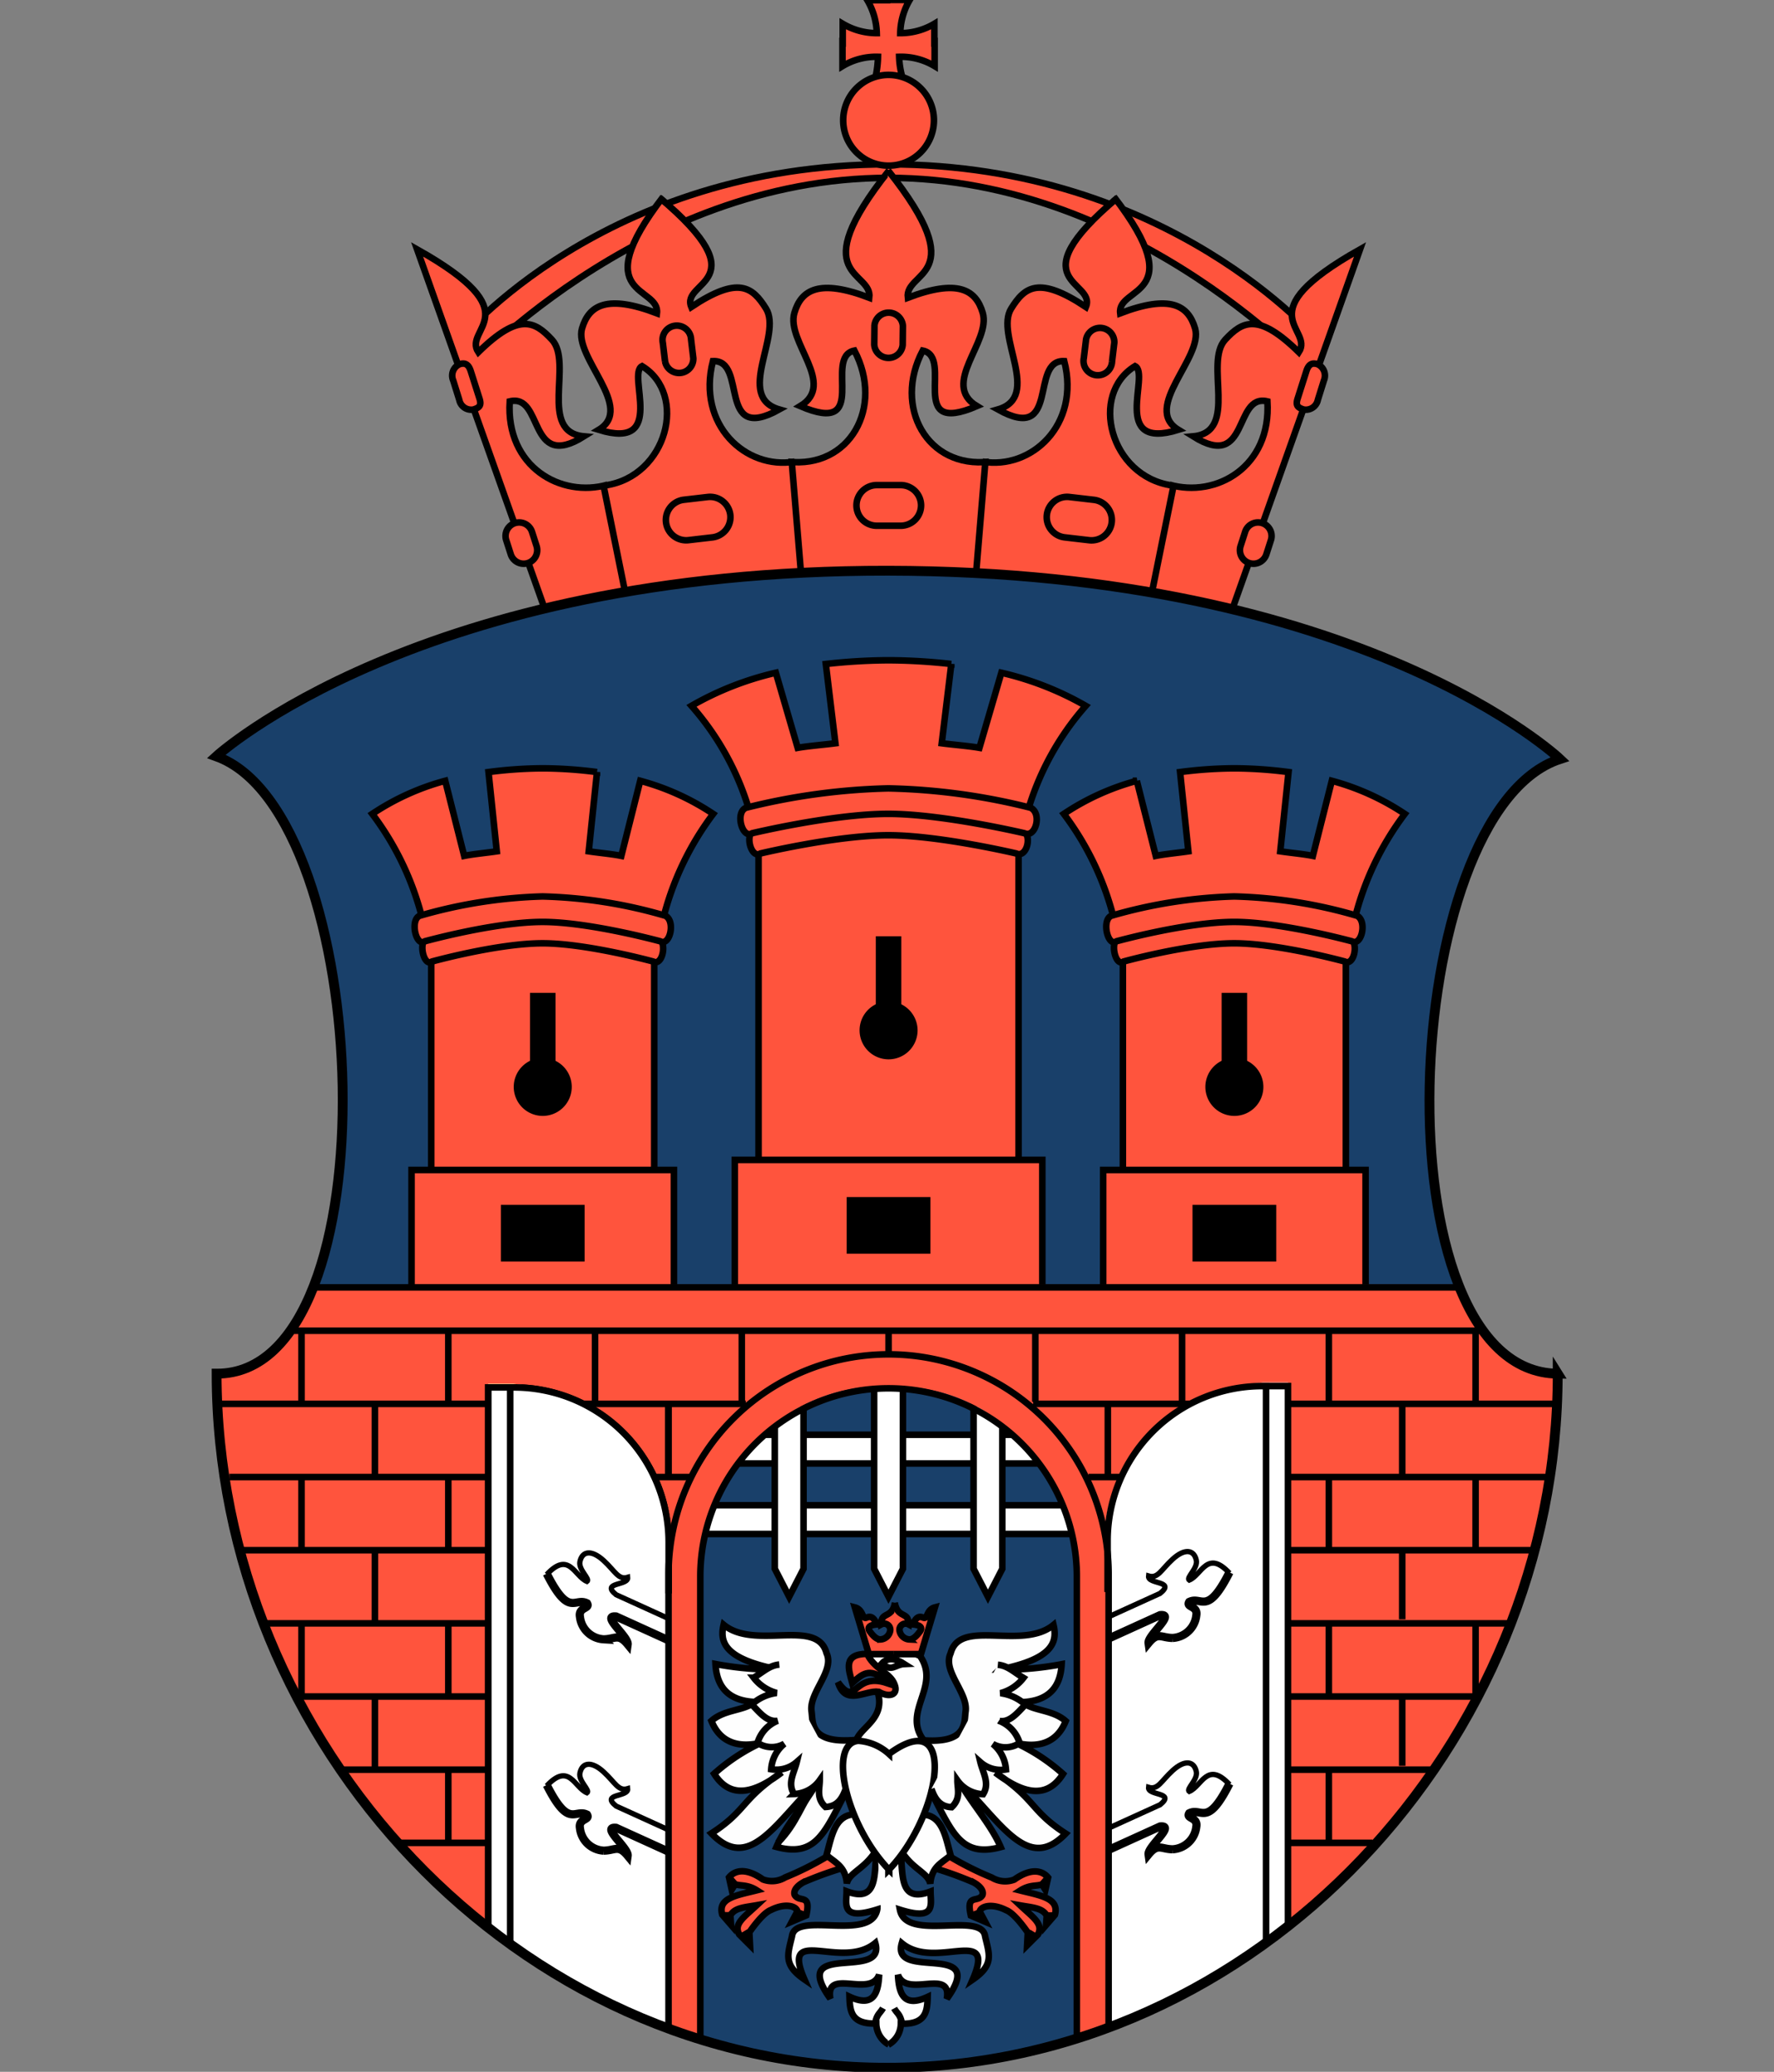 <?xml version="1.0" encoding="UTF-8"?>
<svg xmlns="http://www.w3.org/2000/svg" xmlns:xlink="http://www.w3.org/1999/xlink" width="174.097" height="203.256" viewBox="0 0 174.097 203.256">
  <rect x="0" y="0" width="174.097" height="203.256" fill="#808080" stroke="none"/>
  <defs>
    <clipPath id="clip-path">
      <rect id="Rectangle_394" data-name="Rectangle 394" width="174.097" height="203.256" fill="#fff" stroke="#707070" stroke-width="1"></rect>
    </clipPath>
  </defs>
  <g id="Mask_Group_24" data-name="Mask Group 24" clip-path="url(#clip-path)">
    <g id="herb" transform="translate(21.228 -0.003)">
      <g id="g3313" transform="translate(0 0)">
        <g id="g17874" transform="translate(19.704)">
          <path id="rect11715" d="M49.375,38.589S63.529,21.311,91.507,21.311c27.579,0,42.132,17.278,42.132,17.278V42.31s-17.61-19.67-42.132-19.67c-24.655,0-42.132,19.67-42.132,19.67V38.589Z" transform="translate(-45.237 -5.188)" fill="#ff543d" stroke="#000" stroke-width="0.643" fill-rule="evenodd"></path>
          <path id="path15247" d="M125.58,25.166c7.633,9.933.28,8.712.611,11.43,4.892-1.869,6.68-.8,7.351,1.484.835,2.846-5.233,7.767-1.636,9.947-6.753,2.09-2.723-5.479-4.253-6.247-4.525,2.758-2.471,10.8,3.589,11.7l-12.629,6.114" transform="translate(-57.192 -5.853)" fill="#ff543d" fill-rule="evenodd"></path>
          <path id="path16122" d="M98.291,22.034c-8.43,10.6-1.609,9.775-1.94,12.493-4.892-1.869-6.68-.8-7.351,1.483-.835,2.846,4.169,6.969.573,9.149,7.018,3.021,2.191-4.815,5.316-5.449,2.93,5.549-.453,11.6-6.513,10.9l11.593,6.047" transform="translate(-51.971 -5.312)" fill="#ff543d" fill-rule="evenodd"></path>
          <path id="path16999" d="M59.357,70.652h67.119l1.861-10.766L93.248,55.368,58.692,59.754l.665,10.9Z" transform="translate(-46.846 -11.068)" fill="#ff543d" fill-rule="evenodd"></path>
          <path id="path8021" d="M88.376,50.609c6.06.7,9.443-5.35,6.513-10.9-3.125.634,1.7,8.47-5.316,5.449,3.6-2.18-1.408-6.3-.573-9.149.671-2.288,2.459-3.352,7.351-1.483.332-2.719-6.49-1.9,1.94-12.493" transform="translate(-51.971 -5.312)" fill="none" stroke="#000" stroke-width="0.643"></path>
          <path id="path12622" d="M71.886,25.166c-7.633,9.933-.28,8.712-.611,11.43-4.892-1.869-6.68-.8-7.351,1.484-.835,2.846,5.233,7.767,1.636,9.947,6.753,2.09,2.723-5.479,4.253-6.247,4.525,2.758,2.471,10.8-3.589,11.7l11.433,1.861" transform="translate(-47.735 -5.853)" fill="#ff543d" fill-rule="evenodd"></path>
          <path id="path16124" d="M100.028,22.034c8.43,10.6,1.609,9.775,1.941,12.493,4.892-1.869,6.68-.8,7.351,1.483.835,2.846-4.17,6.969-.573,9.149-7.018,3.021-2.191-4.815-5.316-5.449-2.93,5.549.453,11.6,6.513,10.9L99.014,57.055" transform="translate(-53.808 -5.312)" fill="#ff543d" fill-rule="evenodd"></path>
          <path id="path13497" d="M73.13,25.249c9.966,8.41,2.04,8.115,3.114,10.734,4.648-3.091,6.015-1.952,7.331.154,1.637,2.619-3.059,8.643,1.306,9.9-6.178,3.442-3.057-4.9-6.514-4.742-1.6,6.255,3.237,10.689,8.029,9.857L77.8,61.73" transform="translate(-49.339 -5.868)" fill="#ff543d" fill-rule="evenodd"></path>
          <path id="path10666" d="M86.4,51.156c-4.792.832-9.632-3.6-8.029-9.857,3.457-.157.336,8.184,6.514,4.742-4.364-1.26.331-7.285-1.306-9.9-1.316-2.105-2.683-3.244-7.331-.154C75.17,33.364,83.1,33.659,73.13,25.249" transform="translate(-49.339 -5.868)" fill="none" stroke="#000" stroke-width="0.643"></path>
          <path id="path10670" d="M66.224,53.476c6.06-.9,8.114-8.938,3.589-11.7-1.531.767,2.5,8.337-4.253,6.247,3.6-2.18-2.471-7.1-1.636-9.947.671-2.288,2.459-3.352,7.351-1.484.332-2.719-7.021-1.5.611-11.43" transform="translate(-47.735 -5.853)" fill="none" stroke="#000" stroke-width="0.643"></path>
          <path id="path11741" d="M63.07,54.481c-4.55,1.319-10-1.728-9.606-8.172,3.366-.8,1.735,6.912,7.289,3.432-4.524-.417-1.044-7.217-3.144-9.482-1.688-1.82-3.245-2.682-7.229,1.227-1.547-2.37,5.363-3.7-6.006-10.09L57.054,67.111" transform="translate(-44.373 -6.929)" fill="#ff543d" fill-rule="evenodd"></path>
          <path id="path10674" d="M63.07,54.481c-4.55,1.319-10-1.728-9.606-8.172,3.366-.8,1.735,6.912,7.289,3.432-4.524-.417-1.044-7.217-3.144-9.482-1.688-1.82-3.245-2.682-7.229,1.227-1.547-2.37,5.363-3.7-6.006-10.09L57.054,67.111" transform="translate(-44.373 -6.929)" fill="none" stroke="#000" stroke-width="0.643"></path>
          <path id="rect10722" d="M76.291,41.809a1.4,1.4,0,1,0-2.771.333l.222,1.847a1.4,1.4,0,0,0,2.771-.333Z" transform="translate(-49.404 -8.515)" fill="#ff543d" stroke="#000" stroke-width="0.643" fill-rule="evenodd"></path>
          <path id="rect10724" d="M49.244,45.007c.55-.178.9-.021,1.123.681l.86,2.7c.219.7-.047.88-.6,1.059a1.2,1.2,0,0,1-1.389-.947l-.594-1.9a1.225,1.225,0,0,1,.6-1.59Z" transform="translate(-45.098 -9.267)" fill="#ff543d" stroke="#000" stroke-width="0.643" fill-rule="evenodd"></path>
          <path id="rect10727" d="M80.2,62.507a2,2,0,0,0-2.21-1.75l-2.376.276a1.994,1.994,0,0,0,.46,3.961l2.376-.276A2,2,0,0,0,80.2,62.507Z" transform="translate(-49.462 -11.996)" fill="#ff543d" stroke="#000" stroke-width="0.643" fill-rule="evenodd"></path>
          <path id="rect10729" d="M57.462,64.7a1.329,1.329,0,0,0-2.531.814l.448,1.392a1.329,1.329,0,0,0,2.531-.814Z" transform="translate(-46.185 -12.52)" fill="#ff543d" stroke="#000" stroke-width="0.643" fill-rule="evenodd"></path>
          <path id="path14372" d="M124.7,25.249c-9.966,8.41-2.04,8.115-3.114,10.734-4.648-3.091-6.015-1.952-7.331.154-1.637,2.619,3.059,8.643-1.306,9.9,6.178,3.442,3.057-4.9,6.514-4.742,1.6,6.255-3.237,10.689-8.029,9.857L122.69,61.73" transform="translate(-55.952 -5.868)" fill="#ff543d" fill-rule="evenodd"></path>
          <path id="path10748" d="M110.154,50.609c-6.06.7-9.443-5.35-6.513-10.9,3.125.634-1.7,8.47,5.316,5.449-3.6-2.18,1.408-6.3.573-9.149-.671-2.288-2.459-3.352-7.351-1.483-.332-2.719,6.49-1.9-1.941-12.493" transform="translate(-54.019 -5.312)" fill="none" stroke="#000" stroke-width="0.643"></path>
          <path id="path10752" d="M111.436,51.156c4.792.832,9.632-3.6,8.029-9.857-3.457-.157-.336,8.184-6.514,4.742,4.364-1.26-.331-7.285,1.306-9.9,1.316-2.105,2.683-3.244,7.331-.154,1.074-2.619-6.853-2.324,3.114-10.734" transform="translate(-55.952 -5.868)" fill="none" stroke="#000" stroke-width="0.643"></path>
          <path id="path10756" d="M132.618,53.476c-6.06-.9-8.114-8.938-3.589-11.7,1.531.767-2.5,8.337,4.253,6.247-3.6-2.18,2.471-7.1,1.636-9.947-.671-2.288-2.459-3.352-7.351-1.484-.332-2.719,7.021-1.5-.611-11.43" transform="translate(-58.567 -5.853)" fill="none" stroke="#000" stroke-width="0.643"></path>
          <path id="path11745" d="M133.627,54.481c4.55,1.319,10-1.728,9.606-8.172-3.366-.8-1.735,6.912-7.289,3.432,4.524-.417,1.044-7.217,3.144-9.482,1.688-1.82,3.245-2.682,7.229,1.227,1.547-2.37-5.363-3.7,6.006-10.09L139.643,67.111" transform="translate(-59.784 -6.929)" fill="#ff543d" fill-rule="evenodd"></path>
          <path id="path10758" d="M133.627,54.481c4.55,1.319,10-1.728,9.606-8.172-3.366-.8-1.735,6.912-7.289,3.432,4.524-.417,1.044-7.217,3.144-9.482,1.688-1.82,3.245-2.682,7.229,1.227,1.547-2.37-5.363-3.7,6.006-10.09L139.643,67.111" transform="translate(-59.784 -6.929)" fill="none" stroke="#000" stroke-width="0.643"></path>
          <path id="rect10760" d="M123.679,41.809a1.4,1.4,0,0,1,2.771.333l-.222,1.847a1.4,1.4,0,1,1-2.771-.333Z" transform="translate(-58.026 -8.515)" fill="#ff543d" stroke="#000" stroke-width="0.643" fill-rule="evenodd"></path>
          <path id="path10762" d="M150.784,45.007c-.55-.178-.9-.021-1.123.681l-.86,2.7c-.219.7.047.88.6,1.059a1.2,1.2,0,0,0,1.389-.947l.594-1.9a1.225,1.225,0,0,0-.6-1.59Z" transform="translate(-62.391 -9.267)" fill="#ff543d" stroke="#000" stroke-width="0.643" fill-rule="evenodd"></path>
          <path id="rect10764" d="M119.073,62.507a2,2,0,0,1,2.21-1.75l2.376.276a1.994,1.994,0,1,1-.46,3.961l-2.376-.276a1.994,1.994,0,0,1-1.75-2.21Z" transform="translate(-57.269 -11.996)" fill="#ff543d" stroke="#000" stroke-width="0.643" fill-rule="evenodd"></path>
          <path id="rect10766" d="M142.489,64.7a1.329,1.329,0,0,1,2.531.814l-.448,1.392a1.329,1.329,0,0,1-2.531-.814Z" transform="translate(-61.226 -12.52)" fill="#ff543d" stroke="#000" stroke-width="0.643" fill-rule="evenodd"></path>
          <path id="rect11705" d="M98.621,40.153a1.4,1.4,0,0,1,2.791.031l-.021,1.861a1.4,1.4,0,0,1-2.791-.031Z" transform="translate(-53.736 -8.203)" fill="#ff543d" stroke="#000" stroke-width="0.643" fill-rule="evenodd"></path>
          <path id="rect11709" d="M102.824,61.341a2,2,0,0,0-2-1.991l-2.392,0a1.994,1.994,0,0,0,.005,3.987l2.392,0A2,2,0,0,0,102.824,61.341Z" transform="translate(-53.364 -11.755)" fill="#ff543d" stroke="#000" stroke-width="0.643" fill-rule="evenodd"></path>
          <path id="path11722" d="M100.393,7.4a6.381,6.381,0,0,1,3.484.911V5.963l-.024.008V4.158a6.522,6.522,0,0,1-3.349.918,6.668,6.668,0,0,1,.926-3.254H99.078l.008.024H97.273a6.687,6.687,0,0,1,.926,3.23,6.534,6.534,0,0,1-3.341-.918V5.971l-.024-.008V8.315A6.381,6.381,0,0,1,98.318,7.4a10.193,10.193,0,0,1-.854,3.859h4.051A8.038,8.038,0,0,1,100.393,7.4h0Z" transform="translate(-53.086 -1.823)" fill="#ff543d" stroke="#000" stroke-width="0.643" fill-rule="evenodd"></path>
          <path id="path11718" d="M103.823,15.16a4.452,4.452,0,1,1-4.452-4.452A4.452,4.452,0,0,1,103.823,15.16Z" transform="translate(-53.101 -3.357)" fill="#ff543d" stroke="#000" stroke-width="0.643" fill-rule="evenodd"></path>
        </g>
        <path id="path2352" d="M152.2,148.276c0,36.32-29.487,68.093-65.807,68.093S20.605,184.6,20.587,148.276c17.48.079,15.5-54.951-.03-60.563,0,0,19.942-18.276,65.934-18.21,46.524.066,65.934,18.475,65.934,18.475-15.938,5.214-18.108,60.135-.224,60.3Z" transform="translate(-20.557 -13.509)" fill="#19406a" fill-rule="evenodd"></path>
        <g id="g7690" transform="translate(15.306 75.382)">
          <g id="g7677">
            <rect id="rect5036" width="21.883" height="26.355" transform="translate(5.788 16.451)" fill="#ff543d" stroke="#000" stroke-width="0.643"></rect>
            <rect id="rect5034" width="25.751" height="12.405" transform="translate(3.855 39.403)" fill="#ff543d" stroke="#000" stroke-width="0.643"></rect>
            <path id="path5916" d="M55.464,92.937a42.677,42.677,0,0,0-5,.365l.814,7.775c-.947.142-2.333.27-3.2.449l-1.861-7.368a24.174,24.174,0,0,0-7.16,3.248,28.541,28.541,0,0,1,4.992,10.616l11.738-.449,11.738.449a28.541,28.541,0,0,1,4.992-10.616,24.175,24.175,0,0,0-7.161-3.248L63.5,101.526c-.865-.179-2.251-.306-3.2-.449l.814-7.775a42.57,42.57,0,0,0-5-.365h-.648Z" transform="translate(-39.058 -92.936)" fill="#ff543d" stroke="#000" stroke-width="0.643" fill-rule="evenodd"></path>
            <path id="path5914" d="M45.454,112.632A44.894,44.894,0,0,1,56.8,110.844a44.017,44.017,0,0,1,11.342,1.788c.935.512.4,2.83-.484,2.348,0,0-6.541-1.788-10.858-1.788-4.4,0-10.858,1.788-10.858,1.788C45.156,115.553,44.542,113.054,45.454,112.632Z" transform="translate(-40.084 -96.028)" fill="#ff543d" stroke="#000" stroke-width="0.643" fill-rule="evenodd"></path>
            <path id="rect5038" d="M44.567,110.026a47.772,47.772,0,0,1,12.069-1.9,46.84,46.84,0,0,1,12.069,1.9c1,.545.424,3.012-.515,2.5,0,0-6.96-1.9-11.555-1.9-4.686,0-11.555,1.9-11.555,1.9-.832.609-1.486-2.051-.515-2.5Z" transform="translate(-39.926 -95.558)" fill="#ff543d" stroke="#000" stroke-width="0.643" fill-rule="evenodd"></path>
          </g>
          <path id="path7684" d="M61.277,130.184a2.525,2.525,0,1,1-2.525-2.525A2.525,2.525,0,0,1,61.277,130.184Z" transform="translate(-42.022 -98.932)" stroke="#000" stroke-width="0.643" fill-rule="evenodd"></path>
          <rect id="rect7686" width="1.861" height="8.639" transform="translate(15.8 22.347)" stroke="#000" stroke-width="0.643"></rect>
          <rect id="rect7688" width="7.576" height="4.918" transform="translate(12.942 43.146)" stroke="#000" stroke-width="0.643"></rect>
        </g>
        <rect id="rect2327" width="37.78" height="2.819" transform="translate(47.084 147.677)" fill="#fff" stroke="#000" stroke-width="0.643"></rect>
        <rect id="rect2329" width="35.556" height="2.819" transform="translate(48.196 140.762)" fill="#fff" stroke="#000" stroke-width="0.643"></rect>
        <g id="g2342" transform="translate(54.809 132.985)">
          <path id="rect2335" d="M89.625,162.562v20.926l-1.41,2.738-1.41-2.738V162.562h2.819Z" transform="translate(-86.805 -162.562)" fill="#fff" stroke="#000" stroke-width="0.643" fill-rule="evenodd"></path>
          <path id="path2338" d="M113.205,162.562v20.926l-1.41,2.738-1.41-2.738V162.562h2.819Z" transform="translate(-90.877 -162.562)" fill="#fff" stroke="#000" stroke-width="0.643" fill-rule="evenodd"></path>
          <path id="path2340" d="M101.415,162.562v20.926L100,186.226l-1.41-2.738V162.562h2.819Z" transform="translate(-88.841 -162.562)" fill="#fff" stroke="#000" stroke-width="0.643" fill-rule="evenodd"></path>
        </g>
        <g id="g7701" transform="translate(83.181 75.382)">
          <g id="g7703">
            <rect id="rect7705" width="21.883" height="26.355" transform="translate(5.789 16.451)" fill="#ff543d" stroke="#000" stroke-width="0.643"></rect>
            <rect id="rect7707" width="25.751" height="12.405" transform="translate(3.855 39.403)" fill="#ff543d" stroke="#000" stroke-width="0.643"></rect>
            <path id="path7709" d="M137.5,92.937a42.679,42.679,0,0,0-5,.365l.814,7.775c-.947.142-2.333.27-3.2.449l-1.861-7.368a24.175,24.175,0,0,0-7.161,3.248,28.541,28.541,0,0,1,4.992,10.616l11.738-.449,11.738.449a28.541,28.541,0,0,1,4.992-10.616,24.173,24.173,0,0,0-7.16-3.248l-1.861,7.368c-.865-.179-2.251-.306-3.2-.449l.814-7.775a42.567,42.567,0,0,0-5-.365H137.5Z" transform="translate(-121.098 -92.936)" fill="#ff543d" stroke="#000" stroke-width="0.643" fill-rule="evenodd"></path>
            <path id="path7711" d="M127.495,112.632a44.894,44.894,0,0,1,11.342-1.788,44.017,44.017,0,0,1,11.342,1.788c.935.512.4,2.83-.484,2.348,0,0-6.541-1.788-10.858-1.788-4.4,0-10.858,1.788-10.858,1.788C127.2,115.553,126.582,113.054,127.495,112.632Z" transform="translate(-122.124 -96.028)" fill="#ff543d" stroke="#000" stroke-width="0.643" fill-rule="evenodd"></path>
            <path id="path7713" d="M126.608,110.026a47.773,47.773,0,0,1,12.069-1.9,46.839,46.839,0,0,1,12.069,1.9c1,.545.424,3.012-.515,2.5,0,0-6.96-1.9-11.555-1.9-4.686,0-11.555,1.9-11.555,1.9C126.291,113.134,125.637,110.475,126.608,110.026Z" transform="translate(-121.966 -95.558)" fill="#ff543d" stroke="#000" stroke-width="0.643" fill-rule="evenodd"></path>
          </g>
          <path id="path7715" d="M143.318,130.184a2.525,2.525,0,1,1-2.525-2.525A2.525,2.525,0,0,1,143.318,130.184Z" transform="translate(-124.063 -98.932)" stroke="#000" stroke-width="0.643" fill-rule="evenodd"></path>
          <rect id="rect7717" width="1.861" height="8.639" transform="translate(15.8 22.347)" stroke="#000" stroke-width="0.643"></rect>
          <rect id="rect7719" width="7.576" height="4.918" transform="translate(12.942 43.146)" stroke="#000" stroke-width="0.643"></rect>
        </g>
        <g id="g3303" transform="translate(46.627 64.781)">
          <rect id="rect7807" width="25.517" height="33.129" transform="translate(6.588 16.519)" fill="#ff543d" stroke="#000" stroke-width="0.643"></rect>
          <rect id="rect7809" width="30.178" height="14.538" transform="translate(4.258 49.017)" fill="#ff543d" stroke="#000" stroke-width="0.643"></rect>
          <path id="path7811" d="M95.887,80.124a56.916,56.916,0,0,0-5.783.365l.941,7.775c-1.1.142-2.7.27-3.7.449L85.2,81.345a30.223,30.223,0,0,0-8.28,3.248,27.055,27.055,0,0,1,5.773,10.616l13.573-.449,13.573.449a27.055,27.055,0,0,1,5.773-10.616,30.222,30.222,0,0,0-8.28-3.248l-2.152,7.368c-1-.179-2.6-.306-3.7-.449l.941-7.775a56.8,56.8,0,0,0-5.783-.365h-.749Z" transform="translate(-76.915 -80.123)" fill="#ff543d" stroke="#000" stroke-width="0.643" fill-rule="evenodd"></path>
          <path id="path7813" d="M84.312,99.82a59.312,59.312,0,0,1,13.116-1.788,58.147,58.147,0,0,1,13.116,1.788c1.082.512.46,2.83-.559,2.348,0,0-7.564-1.788-12.556-1.788-5.092,0-12.556,1.788-12.556,1.788-.9.572-1.615-1.927-.559-2.348Z" transform="translate(-78.101 -83.215)" fill="#ff543d" stroke="#000" stroke-width="0.643" fill-rule="evenodd"></path>
          <path id="path7815" d="M83.287,97.213a63.116,63.116,0,0,1,13.957-1.9,61.878,61.878,0,0,1,13.957,1.9c1.151.545.49,3.012-.6,2.5,0,0-8.049-1.9-13.362-1.9-5.418,0-13.362,1.9-13.362,1.9C82.92,100.321,82.164,97.662,83.287,97.213Z" transform="translate(-77.918 -82.746)" fill="#ff543d" stroke="#000" stroke-width="0.643" fill-rule="evenodd"></path>
          <path id="path7817" d="M102.3,123.476a2.525,2.525,0,1,1-2.525-2.525A2.537,2.537,0,0,1,102.3,123.476Z" transform="translate(-80.426 -87.173)" stroke="#000" stroke-width="0.643" fill-rule="evenodd"></path>
          <rect id="rect7819" width="1.861" height="8.639" transform="translate(18.416 27.398)" stroke="#000" stroke-width="0.643"></rect>
          <rect id="rect7821" width="7.576" height="4.918" transform="translate(15.559 52.981)" stroke="#000" stroke-width="0.643"></rect>
        </g>
        <path id="path3227" d="M152.207,162.884c0,29.9-20.041,56.724-47.374,65.268l.053-47.874s-2.606-16.215-18.37-16.215c-15.576,0-18.37,16.215-18.37,16.215v47.946c-27.447-8.465-47.538-35.352-47.553-65.339,4.394.02,7.558-3.442,9.587-8.725l112.267-.053c2.062,5.265,5.283,8.738,9.76,8.779Z" transform="translate(-20.564 -28.116)" fill="#ff543d" fill-rule="evenodd"></path>
        <g id="g18830" transform="translate(38.01 45.443)">
          <g id="g18820">
            <path id="path18810" d="M66.5,59.455l2.127,10.493" transform="translate(-66.5 -57.217)" fill="none" stroke="#000" stroke-width="0.643" fill-rule="evenodd"></path>
            <path id="path18814" d="M88.83,56.749l.93,11.192" transform="translate(-70.356 -56.749)" fill="none" stroke="#000" stroke-width="0.643" fill-rule="evenodd"></path>
          </g>
          <g id="g18824" transform="translate(36.522)">
            <path id="path18826" d="M133.655,59.455l-2.127,10.493" transform="translate(-114.25 -57.217)" fill="none" stroke="#000" stroke-width="0.643" fill-rule="evenodd"></path>
            <path id="path18828" d="M111.574,56.749l-.93,11.192" transform="translate(-110.644 -56.749)" fill="none" stroke="#000" stroke-width="0.643" fill-rule="evenodd"></path>
          </g>
        </g>
        <path id="path1368" d="M31.864,154.486H144.837" transform="translate(-22.51 -28.182)" fill="none" stroke="#000" stroke-width="0.643"></path>
        <path id="path2243" d="M29.786,159.627H146.463" transform="translate(-22.151 -29.07)" fill="none" stroke="#000" stroke-width="0.643"></path>
        <path id="path2245" d="M20.832,168.3H72.565m28.194,0h51.565" transform="translate(-20.605 -30.568)" fill="none" stroke="#000" stroke-width="0.643"></path>
        <path id="path2247" d="M22.111,176.977H67.523m38.908,0h45.056" transform="translate(-20.826 -32.065)" fill="none" stroke="#000" stroke-width="0.643"></path>
        <path id="path2249" d="M23.39,185.652h42.1m43.231,0h41.93" transform="translate(-21.046 -33.563)" fill="none" stroke="#000" stroke-width="0.643"></path>
        <path id="path2251" d="M26.228,194.327h39.75m43.231,0h39.019" transform="translate(-21.536 -35.061)" fill="none" stroke="#000" stroke-width="0.643"></path>
        <path id="path2253" d="M30.746,203H66.759m43.419,0h35.657" transform="translate(-22.316 -36.559)" fill="none" stroke="#000" stroke-width="0.643"></path>
        <path id="path2255" d="M35.182,211.676H67.525m43.231,0h31.61" transform="translate(-23.082 -38.057)" fill="none" stroke="#000" stroke-width="0.643"></path>
        <path id="path2257" d="M42.218,220.352H68.739m43.607,0H137.76" transform="translate(-24.297 -39.554)" fill="none" stroke="#000" stroke-width="0.643"></path>
        <path id="path2259" d="M30.666,159.646V166.6" transform="translate(-22.303 -29.073)" fill="none" stroke="#000" stroke-width="0.643"></path>
        <path id="path2261" d="M169.933,159.646V166.6" transform="translate(-46.349 -29.073)" fill="none" stroke="#000" stroke-width="0.643"></path>
        <path id="path2269" d="M48.075,159.646V166.6" transform="translate(-25.308 -29.073)" fill="none" stroke="#000" stroke-width="0.643"></path>
        <path id="path2271" d="M65.483,159.646V166.6" transform="translate(-28.314 -29.073)" fill="none" stroke="#000" stroke-width="0.643"></path>
        <path id="path2273" d="M82.891,159.646V166.6" transform="translate(-31.32 -29.073)" fill="none" stroke="#000" stroke-width="0.643"></path>
        <path id="path2275" d="M100.3,159.427v2.24" transform="translate(-34.326 -29.035)" fill="none" stroke="#000" stroke-width="0.643"></path>
        <path id="path2277" d="M117.708,159.646V166.6" transform="translate(-37.331 -29.073)" fill="none" stroke="#000" stroke-width="0.643"></path>
        <path id="path2279" d="M135.116,159.646V166.6" transform="translate(-40.337 -29.073)" fill="none" stroke="#000" stroke-width="0.643"></path>
        <path id="path2281" d="M152.525,159.646V166.6" transform="translate(-43.343 -29.073)" fill="none" stroke="#000" stroke-width="0.643"></path>
        <path id="path2283" d="M30.666,177.253v6.955" transform="translate(-22.303 -32.113)" fill="none" stroke="#000" stroke-width="0.643"></path>
        <path id="path2285" d="M30.666,194.65V201.6" transform="translate(-22.303 -35.117)" fill="none" stroke="#000" stroke-width="0.643"></path>
        <path id="path2287" d="M169.933,176.96v6.955" transform="translate(-46.349 -32.062)" fill="none" stroke="#000" stroke-width="0.643"></path>
        <path id="path2289" d="M169.933,194.357v6.955" transform="translate(-46.349 -35.066)" fill="none" stroke="#000" stroke-width="0.643"></path>
        <path id="path2291" d="M48.075,177.025v6.955" transform="translate(-25.308 -32.074)" fill="none" stroke="#000" stroke-width="0.643"></path>
        <path id="path2293" d="M48.075,194.519v6.955" transform="translate(-25.308 -35.094)" fill="none" stroke="#000" stroke-width="0.643"></path>
        <path id="path2295" d="M48.075,211.785v6.955" transform="translate(-25.308 -38.075)" fill="none" stroke="#000" stroke-width="0.643"></path>
        <path id="path2297" d="M152.525,177.139v6.955" transform="translate(-43.343 -32.093)" fill="none" stroke="#000" stroke-width="0.643"></path>
        <path id="path2299" d="M152.525,194.632v6.955" transform="translate(-43.343 -35.114)" fill="none" stroke="#000" stroke-width="0.643"></path>
        <path id="path2301" d="M152.525,211.9v6.955" transform="translate(-43.343 -38.095)" fill="none" stroke="#000" stroke-width="0.643"></path>
        <path id="path2303" d="M39.37,168.619v6.955" transform="translate(-23.806 -30.622)" fill="none" stroke="#000" stroke-width="0.643"></path>
        <path id="path2305" d="M39.37,185.659v6.955" transform="translate(-23.806 -33.564)" fill="none" stroke="#000" stroke-width="0.643"></path>
        <path id="path2307" d="M39.37,202.925v6.955" transform="translate(-23.806 -36.546)" fill="none" stroke="#000" stroke-width="0.643"></path>
        <path id="path2309" d="M161.229,168.247V175.2" transform="translate(-44.846 -30.558)" fill="none" stroke="#000" stroke-width="0.643"></path>
        <path id="path2311" d="M161.229,185.446V192.4" transform="translate(-44.846 -33.528)" fill="none" stroke="#000" stroke-width="0.643"></path>
        <path id="path2313" d="M161.229,202.809v6.954" transform="translate(-44.846 -36.525)" fill="none" stroke="#000" stroke-width="0.643"></path>
        <path id="path2323" d="M77.968,230.367V184.93a18.476,18.476,0,1,1,36.952,0v45.061" transform="translate(-30.47 -30.248)" fill="none" stroke="#000" stroke-width="0.643"></path>
        <g id="g5018" transform="translate(26.673 135.77)">
          <path id="path2315" d="M74.187,168.619v6.955" transform="translate(-56.49 -166.393)" fill="none" stroke="#000" stroke-width="0.643"></path>
          <path id="path3253" d="M70.487,229.174a65.417,65.417,0,0,1-17.574-9.82L52.8,165.928h2.456c8.7.662,15.476,8.936,15.453,14.175Z" transform="translate(-52.797 -165.928)" fill="#ffca0a" fill-rule="evenodd"></path>
          <path id="path2347" d="M70.52,186.554v-5.029A15.18,15.18,0,0,0,55.346,166.35H52.82v53.284" transform="translate(-52.801 -166.001)" fill="none" stroke="#000" stroke-width="0.643"></path>
          <path id="path2349" d="M55.418,165.969v54.6" transform="translate(-53.25 -165.935)" fill="none" stroke="#000" stroke-width="0.643" fill-rule="evenodd"></path>
          <g id="g5008" transform="translate(5.756 37.318)">
            <path id="rect4128" d="M71.75,217.493l-5.185-2.357c-1.565-1.262,1.241-.855,1.133-1.709-.925.28-1.222-.6-2.363-1.644-1.165-1.064-2.091-.961-2.322.1-.175.8,1.035,1.713.692,1.953-1.227-.5-1.753-3.041-3.951-.683" transform="translate(-59.755 -211.034)" fill="none" stroke="#000" stroke-width="0.517"></path>
            <path id="use5006" d="M71.75,220.049l-5.185-2.357c-1.565-.161,1.241,1.983,1.133,2.739-.925-1.121-1.222-.509-2.363-.5a2.477,2.477,0,0,1-2.322-2.212c-.175-.963,1.035-.772.692-1.323-1.227-.611-1.753,1.448-3.951-2.909" transform="translate(-59.755 -211.456)" fill="none" stroke="#000" stroke-width="0.802"></path>
          </g>
          <g id="g5012" transform="translate(5.756 16.584)">
            <path id="path5014" d="M71.75,192.432l-5.185-2.357c-1.565-1.262,1.241-.855,1.133-1.709-.925.28-1.222-.6-2.363-1.645-1.165-1.064-2.091-.96-2.322.1-.175.8,1.035,1.713.692,1.953-1.227-.5-1.753-3.041-3.951-.683" transform="translate(-59.755 -185.973)" fill="none" stroke="#000" stroke-width="0.517"></path>
            <path id="use5016" d="M71.75,194.988l-5.185-2.357c-1.565-.161,1.241,1.983,1.133,2.739-.925-1.121-1.222-.509-2.363-.5a2.477,2.477,0,0,1-2.322-2.212c-.175-.963,1.035-.772.692-1.323-1.227-.611-1.753,1.448-3.951-2.909" transform="translate(-59.755 -186.396)" fill="none" stroke="#000" stroke-width="0.802"></path>
          </g>
        </g>
        <g id="use5030" transform="translate(26.673 135.77)">
          <path id="path23151" d="M74.187,168.619v6.955" transform="translate(-56.49 -166.393)" fill="none" stroke="#000" stroke-width="0.643"></path>
          <path id="path32531" d="M70.487,229.174a65.417,65.417,0,0,1-17.574-9.82L52.8,165.928h2.456c8.7.662,15.476,8.936,15.453,14.175Z" transform="translate(-52.797 -165.928)" fill="#fff" fill-rule="evenodd"></path>
          <path id="path23471" d="M70.52,186.554v-5.029A15.18,15.18,0,0,0,55.346,166.35H52.82v53.284" transform="translate(-52.801 -166.001)" fill="#fff" stroke="#000" stroke-width="0.643"></path>
          <path id="path23491" d="M55.418,165.969v54.6" transform="translate(-53.25 -165.935)" fill="none" stroke="#000" stroke-width="0.643" fill-rule="evenodd"></path>
          <g id="g50081" transform="translate(5.756 37.318)">
            <path id="rect41281" d="M71.75,217.493l-5.185-2.357c-1.565-1.262,1.241-.855,1.133-1.709-.925.28-1.222-.6-2.363-1.644-1.165-1.064-2.091-.961-2.322.1-.175.8,1.035,1.713.692,1.953-1.227-.5-1.753-3.041-3.951-.683" transform="translate(-59.755 -211.034)" fill="#fff" stroke="#000" stroke-width="0.517"></path>
            <path id="use50061" d="M71.75,220.049l-5.185-2.357c-1.565-.161,1.241,1.983,1.133,2.739-.925-1.121-1.222-.509-2.363-.5a2.477,2.477,0,0,1-2.322-2.212c-.175-.963,1.035-.772.692-1.323-1.227-.611-1.753,1.448-3.951-2.909" transform="translate(-59.755 -211.456)" fill="#fff" stroke="#000" stroke-width="0.802"></path>
          </g>
          <g id="g50121" transform="translate(5.756 16.584)">
            <path id="path50141" d="M71.75,192.432l-5.185-2.357c-1.565-1.262,1.241-.855,1.133-1.709-.925.28-1.222-.6-2.363-1.645-1.165-1.064-2.091-.96-2.322.1-.175.8,1.035,1.713.692,1.953-1.227-.5-1.753-3.041-3.951-.683" transform="translate(-59.755 -185.973)" fill="#fff" stroke="#000" stroke-width="0.517"></path>
            <path id="use50161" d="M71.75,194.988l-5.185-2.357c-1.565-.161,1.241,1.983,1.133,2.739-.925-1.121-1.222-.509-2.363-.5a2.477,2.477,0,0,1-2.322-2.212c-.175-.963,1.035-.772.692-1.323-1.227-.611-1.753,1.448-3.951-2.909" transform="translate(-59.755 -186.396)" fill="#fff" stroke="#000" stroke-width="0.802"></path>
          </g>
        </g>
        <g id="use5032" transform="translate(87.279 135.637)">
          <path id="path23152" d="M126.309,168.458v6.955" transform="translate(-126.096 -166.232)" fill="none" stroke="#000" stroke-width="0.643"></path>
          <path id="path32532" d="M126.271,229.014a65.418,65.418,0,0,0,17.574-9.82l.116-53.426H141.5c-8.7.662-15.477,8.936-15.453,14.175Z" transform="translate(-126.052 -165.767)" fill="#fff" fill-rule="evenodd"></path>
          <path id="path23472" d="M126.282,186.393v-5.029a15.18,15.18,0,0,1,15.174-15.174h2.526v53.284" transform="translate(-126.091 -165.84)" fill="#fff" stroke="#000" stroke-width="0.643"></path>
          <path id="path23492" d="M145.078,165.808v54.6" transform="translate(-129.337 -165.774)" fill="none" stroke="#000" stroke-width="0.643" fill-rule="evenodd"></path>
          <g id="g50082" transform="translate(0.158 37.318)">
            <path id="rect41282" d="M126.242,217.332l5.185-2.357c1.565-1.262-1.241-.855-1.133-1.709.925.28,1.222-.6,2.363-1.644,1.165-1.064,2.091-.961,2.322.1.175.8-1.035,1.713-.692,1.953,1.227-.5,1.753-3.042,3.951-.683" transform="translate(-126.242 -210.873)" fill="#fff" stroke="#000" stroke-width="0.517"></path>
            <path id="use50062" d="M126.242,219.888l5.185-2.357c1.565-.161-1.241,1.983-1.133,2.739.925-1.121,1.222-.509,2.363-.5a2.477,2.477,0,0,0,2.322-2.212c.175-.963-1.035-.772-.692-1.323,1.227-.611,1.753,1.448,3.951-2.909" transform="translate(-126.242 -211.296)" fill="#fff" stroke="#000" stroke-width="0.802"></path>
          </g>
          <g id="g50122" transform="translate(0.158 16.584)">
            <path id="path50142" d="M126.242,192.272l5.185-2.357c1.565-1.262-1.241-.855-1.133-1.709.925.28,1.222-.6,2.363-1.645,1.165-1.064,2.091-.96,2.322.1.175.8-1.035,1.713-.692,1.953,1.227-.5,1.753-3.041,3.951-.683" transform="translate(-126.242 -185.813)" fill="#fff" stroke="#000" stroke-width="0.517"></path>
            <path id="use50162" d="M126.242,194.828l5.185-2.357c1.565-.161-1.241,1.983-1.133,2.739.925-1.121,1.222-.509,2.363-.5a2.477,2.477,0,0,0,2.322-2.212c.175-.963-1.035-.772-.692-1.323,1.227-.611,1.753,1.448,3.951-2.909" transform="translate(-126.242 -186.235)" fill="#fff" stroke="#000" stroke-width="0.802"></path>
          </g>
        </g>
        <path id="path2319" d="M74.2,228.325V183.842a21.595,21.595,0,0,1,43.189,0V228.7" transform="translate(-29.819 -29.522)" fill="none" stroke="#000" stroke-width="0.643"></path>
        <g id="g7956" transform="translate(49.58 182.126)">
          <path id="path7903" d="M90.856,221.958a30.465,30.465,0,0,1-4.12,2.06,2.507,2.507,0,0,1-2.193.2c-1.665-1.181-2.761-.892-3.323-.2l.266,1.2.332-.532c.527.2,1.179,0,2.127.6-2.021.509-3.848.754-3.389,2.392l.864,1-.066-.93c.431-.765,1.407-.786,2.592-1-1.3,1.218-2.281,1.839-1.728,2.858l1.063,1.063-.066-1.263c.318-.459,1.349-1.9,2.127-2.193,1.4-.705,2.468-.389,2.592.133l-.532,1,1.4-.6c.5-2.192-.655-1.219-1.13-1.994,0,0-.316-.6.864-1.263a34.836,34.836,0,0,1,3.854-1.4" transform="translate(-80.484 -221.958)" fill="#ff543d" stroke="#000" stroke-width="0.643" fill-rule="evenodd"></path>
          <path id="path7905" d="M81.919,225.06l-.465-.532" transform="translate(-80.652 -222.402)" fill="none" stroke="#000" stroke-width="0.643"></path>
          <path id="path7907" d="M82.9,231.353l.665-.4" transform="translate(-80.902 -223.511)" fill="none" stroke="#000" stroke-width="0.643"></path>
          <path id="path7909" d="M80.731,228.946H81.4" transform="translate(-80.527 -223.164)" fill="none" stroke="#000" stroke-width="0.643"></path>
          <path id="path7911" d="M89.567,228.625l.731.266" transform="translate(-82.053 -223.109)" fill="none" stroke="#000" stroke-width="0.643"></path>
        </g>
        <path id="path7885" d="M93.507,205.785c-4.622.432-4.239-1.734-4.394-2.79-.272-1.85,2.292-3.967,1.47-5.716-.906-3.49-7.02-.256-10.1-2.791-.41,1.735.115,3.353,5.316,4.386a30.289,30.289,0,0,1-6.114-.532c.115,2.243,1.26,3.6,3.854,3.721-1.019.886-2.968.709-4.253,1.861.93,2.32,2.932,2.624,4.918,2.127a18.654,18.654,0,0,0-4.652,3.057c1.616,2.553,3.97,1.9,6.645-.133-4.032,2.658-3.411,3.721-6.911,5.981,3.735,3.907,6.312-1.092,10.5-5.183-1.216,2.171-3.2,4.342-4.12,6.513,3.747,1.011,4.67-1.233,6.645-5.051" transform="translate(-30.697 -35.089)" fill="#fefefe" stroke="#000" stroke-width="0.643" fill-rule="evenodd"></path>
        <path id="path7895" d="M91.144,212.962c-1.728,2.3-1.994,4.076-3.987,6.114" transform="translate(-32.057 -38.279)" fill="none" stroke="#000" stroke-width="0.643"></path>
        <path id="path7899" d="M98.275,239.006a2.4,2.4,0,0,1-1.234-2.068c-2.49.091-2.594-1.251-2.631-2.632,2.322,1.081,2.826-.263,2.913-2.162-.83,2.336-5.318-.733-4.793,2.35-4.149-5.763,5.512-1.686,4.417-5.451-3.312,2.737-9.328-1.879-6.955,3.571-2.082-1.439-1.656-2.4-1.222-4.229.3-2.537,7.75.572,8.364-2.632-3.6,1.137-3.009-.521-3.007-1.786,3.13,1.184,2.68-1.68,2.949-4.09-1.124,1.905-2.692,2.215-2.924,3.323-.136-1.723-1.2-2.052-1.994-2.791.532-1.913.822-4.118,3.057-3.987l-1.2-2.392,5.649-.266" transform="translate(-32.273 -38.417)" fill="#fefefe" stroke="#000" stroke-width="0.643" fill-rule="evenodd"></path>
        <path id="path7901" d="M98.728,241.366c.157-.846.5-.94.752-1.41" transform="translate(-34.054 -42.939)" fill="none" stroke="#000" stroke-width="0.643"></path>
        <path id="path7913" d="M86.777,199.209c-.971.092-1.544.7-2.515,1.288a4.205,4.205,0,0,0,2.256,1.5,4.493,4.493,0,0,0-2.444,1.128c.78.8,1.518,1.76,2.538,1.6a3.356,3.356,0,0,0-1.974,2.162,2.5,2.5,0,0,0,2.631.094,3.52,3.52,0,0,0-1.289,2.5,3.016,3.016,0,0,0,2.511-.713c-.258,1.065-.943,2.077-.268,3.142a3.224,3.224,0,0,0,2.523-1.357c0,.877-.366,1.754.564,2.631,1.118-.055,1.618-.747,1.988-1.8" transform="translate(-31.524 -35.904)" fill="#fefefe" stroke="#000" stroke-width="0.643" fill-rule="evenodd"></path>
        <path id="path7915" d="M96.475,206.371c.385-1.305,2.819-2.1,2.127-4.652,1.577-.691-.59-1.659-.93-3.721a6.265,6.265,0,0,1,5.051.066c2.143,3.123-2.057,5.582.6,8.573-2.5,1.693-4.869,2.272-6.845-.266Z" transform="translate(-33.665 -35.609)" fill="#fefefe" stroke="#000" stroke-width="0.643" fill-rule="evenodd"></path>
        <path id="path7917" d="M98.293,201.663c1.131.647,2.08.266,1.464-.936-.5-.97-1.929-1.367-2.594-2.786-2.374.009-1.84,1.472-1.462,2.858.87-.766,1.7-1.668,3.256-.2l.133.2c-3.313-1.091-2.977,2.484-4.785-.066C95.031,203.115,97,201.475,98.293,201.663Z" transform="translate(-33.291 -35.685)" fill="#ff543d" stroke="#000" stroke-width="0.643" fill-rule="evenodd"></path>
        <path id="path7921" d="M99.527,198.981c.93.908,1.263.108,2.193.066C100.8,198.453,100.058,198.4,99.527,198.981Z" transform="translate(-34.192 -35.794)" fill="none" stroke="#000" stroke-width="0.643"></path>
        <g id="g7936" transform="translate(62.663 157.243)">
          <path id="path7923" d="M100.365,196.922H97.674L96.3,192.337c.87.227.674,1.208,1.158,1,.461-.195.716.046,1.029.669-.881.064-.94.387-.723.682.29.393.639.794,1.035.793a1.03,1.03,0,0,0,.965-.823A.6.6,0,0,0,98.9,194c-.048-1.309,1.029-.5,1.347-2.117" transform="translate(-96.298 -191.882)" fill="#ff543d" stroke="#000" stroke-width="0.645" fill-rule="evenodd"></path>
          <path id="use7934" d="M100.884,196.922h2.691l1.376-4.585c-.87.227-.674,1.208-1.158,1-.461-.195-.716.046-1.029.669.881.064.94.387.723.682-.29.393-.639.794-1.035.793a1.03,1.03,0,0,1-.965-.823.6.6,0,0,1,.864-.661c.048-1.309-1.029-.5-1.347-2.117" transform="translate(-97.09 -191.882)" fill="#ff543d" stroke="#000" stroke-width="0.645" fill-rule="evenodd"></path>
        </g>
        <g id="g7966" transform="translate(70.467 182.145)">
          <path id="path7968" d="M107.259,221.981a30.468,30.468,0,0,0,4.12,2.06,2.507,2.507,0,0,0,2.193.2c1.665-1.18,2.761-.892,3.323-.2l-.266,1.2-.332-.532c-.527.2-1.179,0-2.127.6,2.021.509,3.847.754,3.389,2.392l-.864,1,.066-.93c-.431-.765-1.407-.786-2.592-1,1.3,1.218,2.281,1.839,1.728,2.858l-1.063,1.063.066-1.263c-.318-.459-1.349-1.9-2.127-2.193-1.4-.705-2.468-.389-2.592.133l.532,1-1.4-.6c-.5-2.192.655-1.219,1.13-1.994,0,0,.316-.6-.864-1.263a34.822,34.822,0,0,0-3.854-1.4" transform="translate(-105.731 -221.981)" fill="#ff543d" stroke="#000" stroke-width="0.643" fill-rule="evenodd"></path>
          <path id="path7970" d="M118.582,225.084l.465-.532" transform="translate(-107.95 -222.425)" fill="none" stroke="#000" stroke-width="0.643"></path>
          <path id="path7972" d="M117.56,231.376l-.665-.4" transform="translate(-107.659 -223.534)" fill="none" stroke="#000" stroke-width="0.643"></path>
          <path id="path7974" d="M119.729,228.969h-.665" transform="translate(-108.033 -223.188)" fill="none" stroke="#000" stroke-width="0.643"></path>
          <path id="path7976" d="M110.88,228.648l-.731.266" transform="translate(-106.494 -223.132)" fill="none" stroke="#000" stroke-width="0.643"></path>
        </g>
        <path id="path7978" d="M104.124,205.808c4.622.432,4.239-1.734,4.394-2.79.272-1.85-2.292-3.967-1.47-5.716.907-3.49,7.02-.256,10.1-2.791.41,1.735-.115,3.353-5.316,4.386a30.285,30.285,0,0,0,6.114-.532c-.115,2.243-1.26,3.6-3.854,3.721,1.019.886,2.968.709,4.253,1.861-.93,2.32-2.931,2.623-4.918,2.127a18.657,18.657,0,0,1,4.652,3.057c-1.616,2.553-3.97,1.9-6.646-.133,4.032,2.658,3.411,3.721,6.911,5.981-3.735,3.907-6.312-1.092-10.5-5.183,1.216,2.171,3.2,4.342,4.12,6.513-3.747,1.011-4.67-1.233-6.645-5.051" transform="translate(-34.986 -35.093)" fill="#fefefe" stroke="#000" stroke-width="0.643" fill-rule="evenodd"></path>
        <path id="path7980" d="M99.975,239.029a2.4,2.4,0,0,0,1.234-2.068c2.49.091,2.594-1.251,2.631-2.631-2.322,1.081-2.826-.263-2.913-2.162.83,2.335,5.318-.733,4.793,2.349,4.149-5.763-5.512-1.686-4.417-5.451,3.312,2.737,9.328-1.879,6.955,3.571,2.082-1.439,1.656-2.4,1.222-4.229-.3-2.537-7.75.572-8.364-2.631,3.6,1.137,3.009-.521,3.007-1.786-3.13,1.184-2.68-1.68-2.949-4.09,1.124,1.905,2.692,2.215,2.924,3.323.136-1.723,1.2-2.052,1.994-2.791-.532-1.913-.822-4.118-3.057-3.987l1.2-2.392-5.649-.266" transform="translate(-34.029 -38.421)" fill="#fefefe" stroke="#000" stroke-width="0.643" fill-rule="evenodd"></path>
        <path id="path7940" d="M96.4,208.252c-3.037.239-1.214,8.216,2.949,12.577v.116l.058-.058c.01.01.015.023.025.033v-.058c5.147-5.382,6.719-16.292-.025-11.322A4.944,4.944,0,0,0,96.4,208.252Z" transform="translate(-33.391 -37.464)" fill="#fefefe" stroke="#000" stroke-width="0.643" fill-rule="evenodd"></path>
        <path id="path7982" d="M101.714,241.389c-.157-.846-.5-.94-.752-1.41" transform="translate(-34.44 -42.943)" fill="none" stroke="#000" stroke-width="0.643"></path>
        <path id="path7984" d="M111.9,199.233c.971.092,1.544.7,2.515,1.288a4.2,4.2,0,0,1-2.256,1.5,4.493,4.493,0,0,1,2.443,1.128c-.78.8-1.518,1.76-2.537,1.6a3.356,3.356,0,0,1,1.974,2.162,2.494,2.494,0,0,1-2.631.094,3.52,3.52,0,0,1,1.289,2.5,3.017,3.017,0,0,1-2.511-.713c.258,1.065.943,2.077.268,3.142a3.224,3.224,0,0,1-2.523-1.357c0,.877.366,1.754-.564,2.632-1.118-.055-1.618-.747-1.988-1.8" transform="translate(-35.202 -35.908)" fill="#fefefe" stroke="#000" stroke-width="0.643" fill-rule="evenodd"></path>
        <path id="path3989" d="M152.2,148.276c0,36.32-29.487,68.093-65.807,68.093S20.605,184.6,20.587,148.276c17.48.079,15.5-54.951-.03-60.563,0,0,19.942-18.276,65.934-18.21,46.524.066,65.934,18.475,65.934,18.475-15.938,5.214-18.108,60.135-.224,60.3Z" transform="translate(-20.557 -13.509)" fill="none" stroke="#000" stroke-width="0.964"></path>
      </g>
    </g>
  </g>
</svg>
